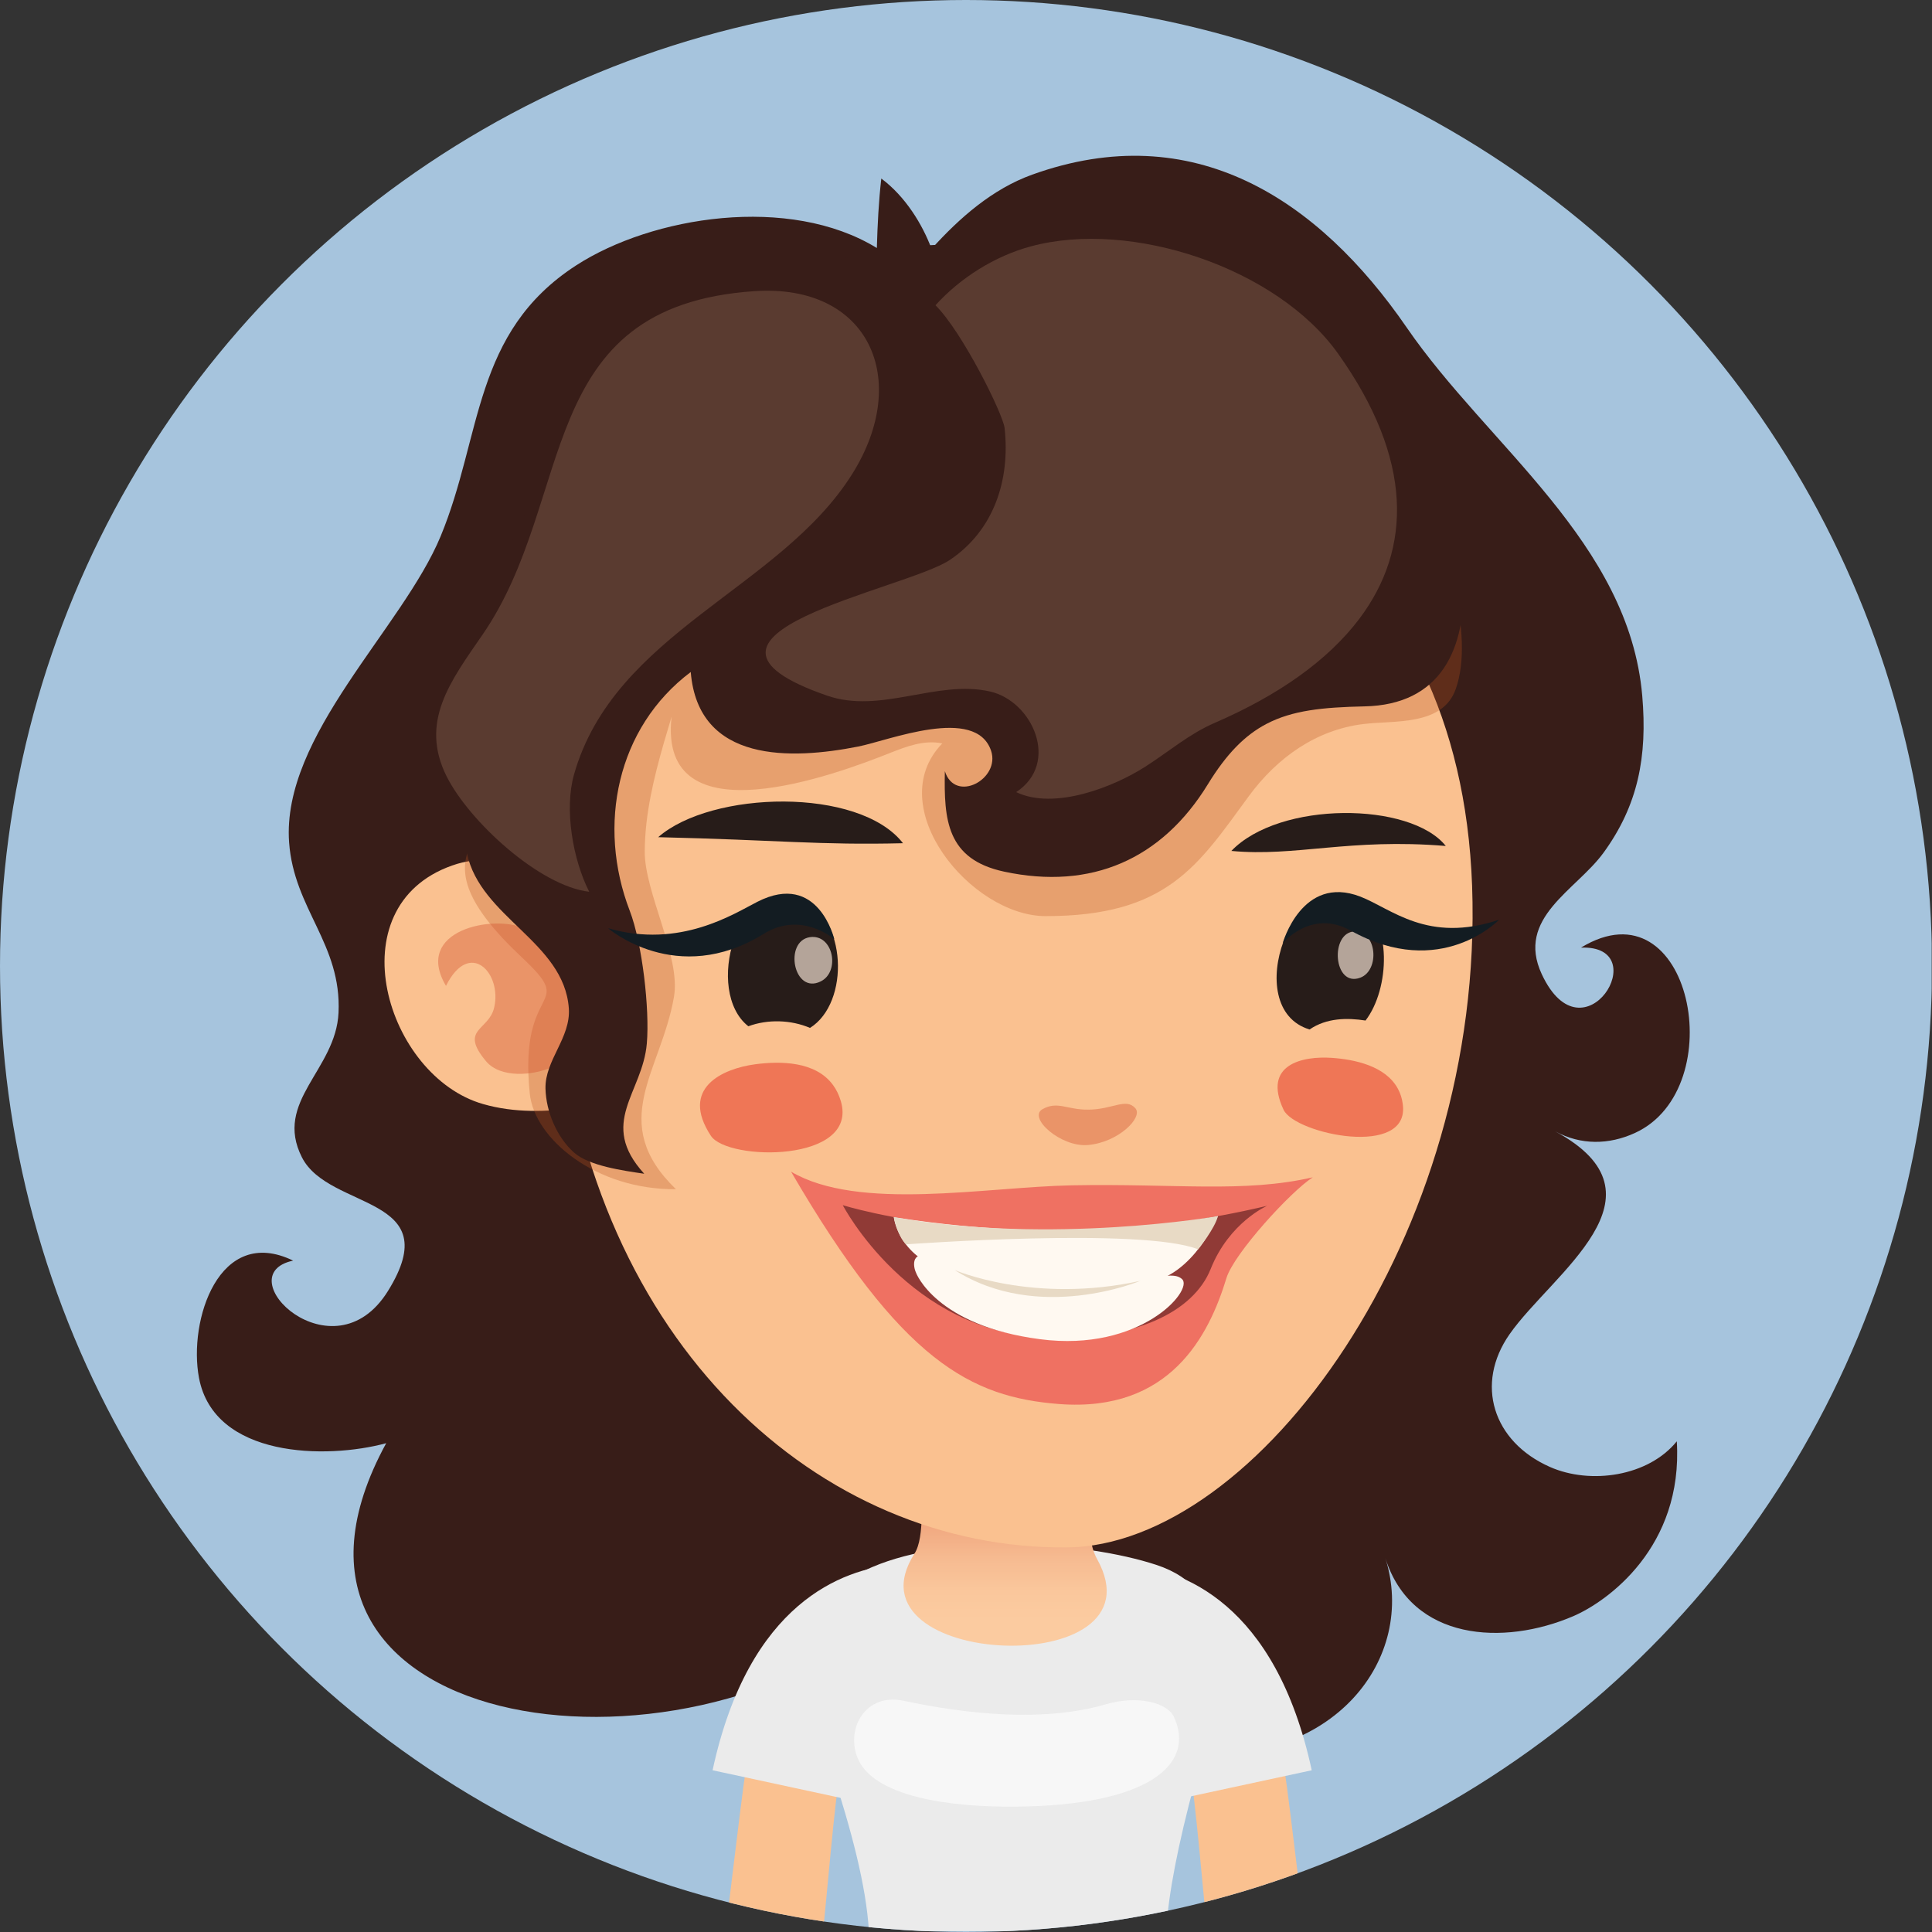 <?xml version="1.0" encoding="utf-8"?>
<!-- Generator: Adobe Illustrator 16.0.0, SVG Export Plug-In . SVG Version: 6.00 Build 0)  -->
<!DOCTYPE svg PUBLIC "-//W3C//DTD SVG 1.1//EN" "http://www.w3.org/Graphics/SVG/1.1/DTD/svg11.dtd">
<svg version="1.1" id="Ebene_1" xmlns="http://www.w3.org/2000/svg" xmlns:xlink="http://www.w3.org/1999/xlink" x="0px" y="0px"
	 width="130px" height="130px" viewBox="0 0 130 130" enable-background="new 0 0 130 130" xml:space="preserve">
<rect x="0" y="0" width="130" height="130" fill="#333333" stroke="none"/>
<g>
	<defs>
		<circle id="SVGID_1_" cx="65" cy="65" r="65"/>
	</defs>
	<clipPath id="SVGID_2_">
		<use xlink:href="#SVGID_1_"  overflow="visible"/>
	</clipPath>
	<rect x="-0.021" clip-path="url(#SVGID_2_)" fill="#A6C4DD" width="130" height="130"/>
	<g clip-path="url(#SVGID_2_)">
		<g>
			<path fill="#381D18" d="M25.987,97.109c-10.543,19.299,19.478,24.066,34.326,11.277c6.361-5.479,11.466,8.975,19.154,9.66
				c10.389,0.924,15.867-6.531,13.753-13.195c1.772,5.578,7.966,5.904,12.636,3.9c2.326-0.996,7.408-4.666,6.972-11.768
				c-1.914,2.365-5.81,2.932-8.541,1.723c-3.835-1.699-5.061-5.578-2.706-8.938c2.875-4.1,11.055-9.313,3.075-13.637
				c1.712,0.928,3.6,0.908,5.355,0.104c6.55-2.998,3.779-16.993-3.628-12.472c5.03-0.188,0.177,7.818-2.639,1.793
				c-1.775-3.805,2.319-5.647,4.16-8.187c2.316-3.188,2.953-6.456,2.599-10.553c-0.891-10.314-10.377-16.815-15.84-24.765
				c-5.955-8.66-14.375-14.197-25.214-10.298c-2.676,0.963-4.888,2.911-6.767,4.992c-0.604-1.628-1.755-3.525-3.382-4.732
				c-0.175,1.544-0.254,3.098-0.299,4.675c-5.888-3.609-15.119-2.145-20.239,1.173c-6.961,4.509-6.306,11.45-9.114,18.226
				c-2.568,6.192-10.712,13.406-10.195,20.596c0.325,4.501,3.54,6.829,3.326,11.461c-0.179,3.867-4.382,5.955-2.462,9.732
				c1.829,3.596,9.816,2.506,5.79,8.99c-3.687,5.941-10.904-1.082-6.382-2.041c-4.987-2.424-7.069,4.035-6.334,7.896
				C14.413,98.092,21.942,98.207,25.987,97.109z"/>
		</g>
		<g>
			<path fill="#FAC190" d="M87.817,129.941c-0.252-1.469-1.226-10.398-1.582-12.057l-6.159,1.328
				c0.339,1.563,0.962,9.053,1.156,10.729H87.817z"/>
			<g>
				<path fill="#EBEBEB" d="M77.07,121.531c-0.775-3.588-1.876-4.836-2.17-4.861l1.037-11.406
					c3.559,0.322,9.889,2.553,12.327,13.854L77.07,121.531z"/>
			</g>
			<g>
				<path fill="#FAC190" d="M48.796,129.941c0.252-1.469,1.227-10.398,1.581-12.057l6.159,1.328
					c-0.338,1.563-0.96,9.053-1.155,10.729H48.796z"/>
			</g>
			<g>
				<path fill="#EBEBEB" d="M59.143,121.531l-11.195-2.414c2.437-11.301,8.769-13.531,12.328-13.854l1.035,11.406
					C61.019,116.695,59.916,117.943,59.143,121.531z"/>
			</g>
			<path fill="#EBEBEB" d="M78.463,129.941c0.169-2.57,0.79-5.754,1.935-10.037c2.158-8.074,2.403-12.967-2.591-14.607
				c-4.851-1.594-13.795-2.129-19.114,0.146c-4.241,1.814-5.597,4.752-2.704,13.707c1.277,3.951,2.291,7.691,2.479,10.791H78.463z"
				/>
			
				<linearGradient id="SVGID_3_" gradientUnits="userSpaceOnUse" x1="2835.269" y1="102.024" x2="2835.269" y2="108.996" gradientTransform="matrix(1 0 0 1 -2767.635 0)">
				<stop  offset="0" style="stop-color:#EFA27B"/>
				<stop  offset="0.084" style="stop-color:#F1A880"/>
				<stop  offset="0.416" style="stop-color:#F6BB91"/>
				<stop  offset="0.729" style="stop-color:#FAC79C"/>
				<stop  offset="1" style="stop-color:#FBCBA0"/>
			</linearGradient>
			<path fill="url(#SVGID_3_)" d="M73.823,104.91c-1.037-1.857-0.113-4.807,0.065-7.957c0.413-7.141-11.92-7.406-11.904,0.389
				c0.003,3.455,0.265,6.082-0.452,7.201C56.594,112.266,78.432,113.188,73.823,104.91z"/>
			<path opacity="0.7" fill="#FCFCFC" d="M57.687,118.242c1.02,2.652,6.177,3.367,10.66,3.324
				c8.851-0.078,12.151-2.797,10.634-6.061c-0.408-0.875-2.307-1.482-4.563-0.828c-4.197,1.219-9.325,0.676-13.642-0.24
				C58.293,113.912,56.911,116.242,57.687,118.242z"/>
		</g>
		<g>
			<path fill="#FAC190" d="M99.055,59.602C98.23,36.986,81.448,27.347,64.979,29.453c-16.469,2.105-29.53,15.366-27.37,38.197
				c2.16,22.832,17.57,36.609,34.173,36.475C84.525,104.02,99.904,83.18,99.055,59.602z"/>
			<path fill="#FAC190" d="M32.512,74.291c2.089,0.6,4.299,0.541,6.417,0.23c0.042-0.066,0.081-0.135,0.122-0.207
				c0.914-1.584-0.952-9.211-1.472-10.773c-1.31-3.936-3.378-6.637-7.159-5.302C22.544,61.021,25.987,72.432,32.512,74.291z"/>
			<path opacity="0.3" fill="#BD561F" d="M43.497,55.397c-0.069,0.619-0.108,1.247-0.114,1.873c-0.027,2.759,2.431,7.095,1.97,9.787
				c-0.86,5.039-4.538,8.441,0.129,12.961c-5.367,0.053-9.521-3.377-9.835-6.432c-0.781-7.606,3.297-5.578-0.533-9.167
				c-7.8-7.313-1.354-8.179-0.823-12.63c0.565-4.759,4.772-8.985,7.253-12.835c3.479-5.407,9.835-7.91,15.866-9.278
				c8.709-1.978,18.073-2.304,26.942-1.365c4.182,0.444,8.679,0.472,10.97,4.641c1.866,3.402,3.951,9.69,2.63,13.415
				c-0.885,2.499-4.13,2.093-6.238,2.355c-3.11,0.388-5.749,2.209-7.696,4.866c-3.418,4.667-5.487,8.056-13.658,8.056
				c-5.03,0-11.074-7.374-6.956-11.621c-1.222-0.254-2.408,0.204-3.545,0.654c-3.432,1.358-15.623,5.972-14.669-2.451
				C44.485,50.573,43.776,52.956,43.497,55.397z"/>
			<path opacity="0.4" fill="#D2502F" d="M37.03,71.85c3.632-1.588,0.85-8.12-1.69-9.353c-2.082-1.006-7.563,0.081-5.331,3.841
				c1.597-3.197,3.795-0.846,3.239,1.471c-0.365,1.553-2.366,1.418-0.546,3.596C33.687,72.582,35.887,72.346,37.03,71.85z"/>
			<path fill="#381D18" d="M85.213,48.712c1.754-0.92,3.813-1.121,6.594-1.181c5.124-0.104,6.897-3.826,6.663-8.721
				c-0.635-13.284-13.308-20.096-25.057-21.138c-3.379-0.296-6.563-1.296-10.014-1.207c-5.755,0.149-11.325,2.101-16.4,4.804
				c-7.56,4.027-12.434,13.151-14.644,21.257c-1.285,4.73-1.964,10.046-0.935,14.893c0.916,4.324,6.522,5.955,6.855,10.417
				c0.146,1.998-1.616,3.498-1.57,5.414c0.039,1.57,0.775,3.277,1.912,4.297c1.004,0.904,3.316,1.223,4.732,1.432
				c-3.125-3.428-0.106-5.422,0.175-8.771c0.198-2.297-0.308-6.733-1.15-8.926c-2.208-5.736-0.875-12.318,4.105-16.064
				c0.5,6.147,6.782,5.901,11.273,5.014c2.023-0.398,7.904-2.775,8.935,0.283c0.641,1.908-2.412,3.562-3.11,1.377
				c-0.062,3.253,0.108,5.929,3.995,6.76c5.848,1.25,10.603-0.819,13.706-5.886C82.535,50.715,83.77,49.469,85.213,48.712z"/>
			<path fill="#5A3B30" d="M91.474,41.627c-2.126,2.825-5.49,5.174-9.722,7.005c-1.737,0.751-3.095,1.936-4.682,2.952
				c-2.145,1.377-6.127,2.943-8.694,1.716c2.968-1.951,1.099-6.119-1.751-6.769c-3.587-0.819-7.348,1.532-10.976,0.275
				c-11.853-4.104,5.269-7.119,8.266-9.131c2.979-2.002,4.064-5.394,3.682-8.873c-0.102-0.933-2.831-6.454-4.651-8.263
				c1.68-1.854,4.003-3.313,6.425-3.964c6.77-1.823,16.56,1.461,20.661,7.214C95.107,30.915,95.009,36.928,91.474,41.627z"/>
			<path fill="#5A3B30" d="M38.623,52.121c-0.662,2.337-0.079,5.72,1.025,7.884c-3.362-0.392-8.09-4.756-9.597-7.767
				c-1.829-3.663,0.25-6.388,2.416-9.529c6.354-9.226,3.351-22.112,18.302-23.118c7.702-0.518,10.58,5.94,6.565,12.318
				C52.479,39.63,41.333,42.552,38.623,52.121z"/>
		</g>
		<g>
			<path fill="#EF7656" d="M94.068,73.271c0.156,0.293,0.271,0.627,0.319,1.006c0.531,3.68-7.242,2.035-8.016,0.402
				c-1.444-3.059,1.277-3.637,3.251-3.498C91.143,71.289,93.239,71.717,94.068,73.271z"/>
			<path fill="#EF7656" d="M56.054,73.012c0.223,0.303,0.4,0.662,0.527,1.09c1.204,4.145-7.625,4.035-8.747,2.324
				c-2.108-3.211,0.779-4.516,2.978-4.813C52.503,71.389,54.88,71.398,56.054,73.012z"/>
			<path fill="#271C19" d="M97.284,56.924c-2.379-2.981-11.185-3.043-14.428,0.333C87.181,57.665,90.797,56.386,97.284,56.924z"/>
			<path opacity="0.4" fill="#D2502F" d="M76.395,74.57c0.545,0.611-1.146,2.309-3.206,2.477c-1.819,0.152-4.061-1.854-3.033-2.418
				c1.029-0.566,1.617,0.053,3.089,0.037C74.883,74.648,75.759,73.855,76.395,74.57z"/>
			<path fill="#271C19" d="M44.288,56.332c3.58-3.135,13.516-3.395,16.473,0.406C55.132,56.878,52.397,56.521,44.288,56.332z"/>
			<g>
				<g opacity="0.7">
					<path fill="#EA4F4E" d="M88.334,79.219c-4.656,1.068-9.225,0.406-16.238,0.539c-5.799,0.115-14.334,1.76-18.868-0.92
						c7.442,12.783,12.107,15.18,18.049,15.637c7.45,0.566,10.068-4.596,11.249-8.479C83.025,84.354,86.859,80.16,88.334,79.219z"/>
				</g>
				<path fill="#903A36" d="M56.708,81.092c0,0,12.318,3.904,28.557,0.043c0,0-2.549,1.107-3.801,4.25
					c-1.145,2.875-5.086,4.826-11.024,4.623C61.168,89.686,56.708,81.092,56.708,81.092z"/>
				<path fill="#FFF9F1" d="M60.144,81.9c0,0,0.242,2.584,3.525,3.627c4.215,1.338,8.771,1.479,13.486,0.793
					c3.177-0.463,4.795-4.49,4.795-4.49S72.857,83.932,60.144,81.9z"/>
				<path fill="#FFF9F1" d="M61.64,85.646c-0.312-0.68-0.16-1.758,1.341-0.73c2.101,1.439,5.62,1.785,9.867,1.682
					c3.934-0.094,5.938-1.262,6.698-0.52c0.766,0.742-2.803,4.916-9.557,4.035C62.961,89.201,61.64,85.646,61.64,85.646z"/>
				<path fill="#E8DAC5" d="M60.959,83.73c0,0,15.886-1.166,19.658,0.334c0,0,1.139-1.41,1.333-2.234c0,0-11.12,1.953-21.807,0.07
					C60.144,81.9,60.36,83.104,60.959,83.73z"/>
				<path fill="#E8DAC5" d="M64.234,85.455c0,0,5.305,2.311,12.495,0.73C76.729,86.186,69.87,89.063,64.234,85.455z"/>
			</g>
			<g>
				<path fill="#271C19" d="M54.503,69.166c-1.271-0.547-2.845-0.596-4.148-0.111c-2.98-2.332-0.793-10.2,3.476-8.595
					C57.008,61.656,57.206,67.477,54.503,69.166z"/>
			</g>
			<path opacity="0.7" fill="#F0DED1" d="M54.494,63.06c1.573-0.234,2.065,2.316,0.734,2.975
				C53.39,66.949,52.726,63.33,54.494,63.06z"/>
			<g>
				<path fill="#271C19" d="M91.402,60.544c2.299,1.462,2.118,5.995,0.482,8.125c-1.23-0.189-2.611-0.186-3.766,0.602
					C83.353,67.834,87.119,57.809,91.402,60.544z"/>
			</g>
			<path opacity="0.7" fill="#F0DED1" d="M91.156,62.675c1.502-0.03,1.698,2.612,0.377,3.11
				C89.71,66.473,89.464,62.718,91.156,62.675z"/>
			<path fill="#131C22" d="M100.87,61.887c0,0-3.912,4.115-9.981,0.732c-2.678-1.49-4.58,0.856-4.58,0.856s1.291-4.655,5.217-3.147
				C93.632,61.141,96.058,63.504,100.87,61.887z"/>
			<path fill="#131C22" d="M40.916,62.457c0,0,4.613,4.004,10.462,0.385c2.562-1.589,4.761,0.361,4.761,0.361
				s-1.07-4.612-5.169-2.527C49.4,61.471,45.757,63.865,40.916,62.457z"/>
		</g>
	</g>
</g>
</svg>
